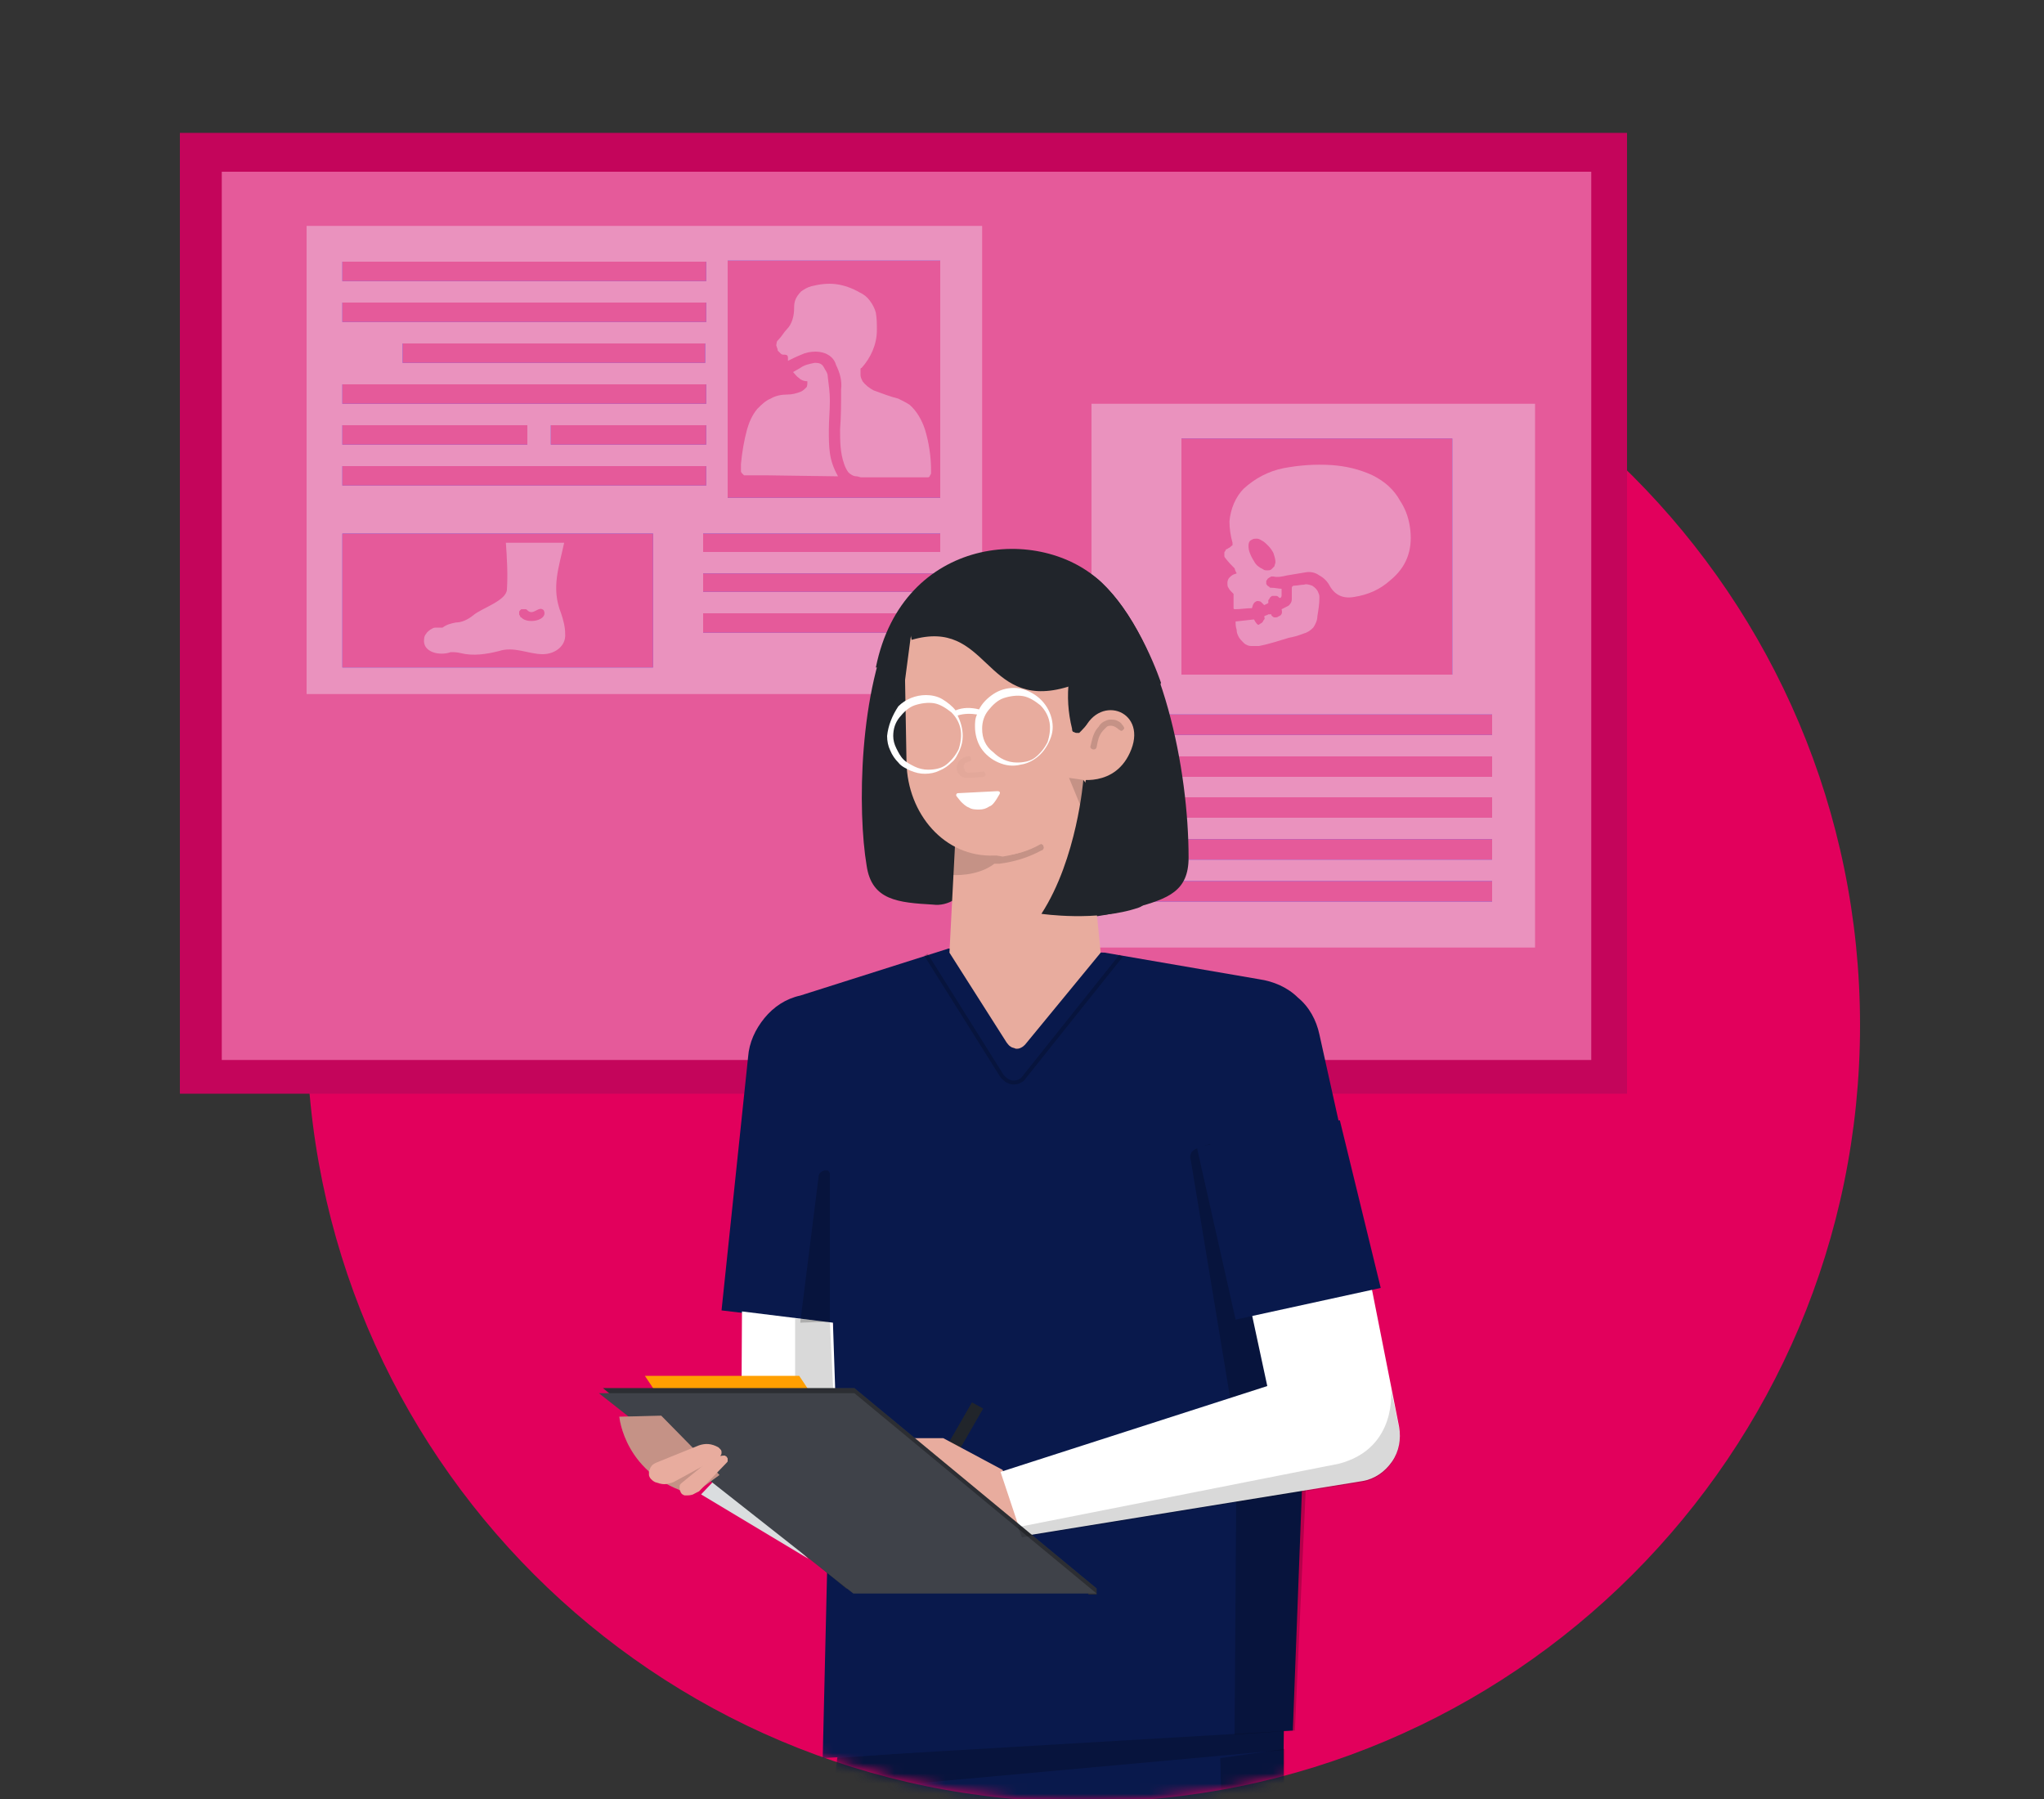<svg width="200" height="176" viewBox="0 0 200 176" fill="none" xmlns="http://www.w3.org/2000/svg">
<rect x="0" y="0" width="200" height="176" fill="#333333" stroke="none"/>
<g clip-path="url(#clip0_23_3017)">
<path d="M106 176.3C147.974 176.3 182 142.274 182 100.3C182 58.326 147.974 24.3 106 24.3C64.026 24.3 30 58.326 30 100.3C30 142.274 64.026 176.3 106 176.3Z" fill="#E2005C"/>
<mask id="mask0_23_3017" style="mask-type:alpha" maskUnits="userSpaceOnUse" x="12" y="4" width="175" height="173">
<path fill-rule="evenodd" clip-rule="evenodd" d="M187 4H12V123H33.448C43.102 153.886 71.933 176.3 106 176.3C140.067 176.3 168.899 153.886 178.552 123H187V4Z" fill="#C4C4C4"/>
</mask>
<g mask="url(#mask0_23_3017)">
<g opacity="0.1">
<g opacity="0.1">
<g opacity="0.1">
<g opacity="0.1">
<path opacity="0.1" d="M62.3 38.9H44V56H62.2V38.9H62.3Z" fill="black"/>
</g>
</g>
</g>
</g>
<path d="M159.2 13H17.6V107H159.2V13Z" fill="#C4055B"/>
<path d="M155.7 16.8H21.7V103.7H155.7V16.8Z" fill="#E55A9A"/>
<path d="M30 67.9H96.1V22.1H30V67.9Z" fill="#EA92BE"/>
<path d="M71.2 48.7H92V25.5H71.2V48.7Z" fill="#4D61FC"/>
<path d="M71.2 48.7H92V25.5H71.2V48.7Z" fill="#E55A9A"/>
<path d="M33.5 27.5H69.1V25.6H33.5V27.5Z" fill="#4D61FC"/>
<path d="M33.5 31.5H69.1V29.6H33.5V31.5Z" fill="#4D61FC"/>
<path d="M39.4 35.5H69V33.6H39.4V35.5Z" fill="#4D61FC"/>
<path d="M33.5 39.5H69.1V37.6H33.5V39.5Z" fill="#4D61FC"/>
<path d="M33.5 47.5H69.1V45.6H33.5V47.5Z" fill="#4D61FC"/>
<path d="M68.8 54H92V52.2H68.8V54Z" fill="#4D61FC"/>
<path d="M68.8 57.9H92V56.1H68.8V57.9Z" fill="#4D61FC"/>
<path d="M68.8 61.9H92V60H68.8V61.9Z" fill="#4D61FC"/>
<path d="M33.5 43.5H51.6V41.6H33.5V43.5Z" fill="#4D61FC"/>
<path d="M53.9 43.5H69.1V41.6H53.9V43.5Z" fill="#4D61FC"/>
<path d="M63.9 52.2H33.5V65.3H63.9V52.2Z" fill="#4D61FC"/>
<path d="M63.9 52.2H33.5V65.3H63.9V52.2Z" fill="#E55A9A"/>
<path d="M33.5 27.5H69.1V25.6H33.5V27.5Z" fill="#E55A9A"/>
<path d="M33.5 31.5H69.1V29.6H33.5V31.5Z" fill="#E55A9A"/>
<path d="M39.4 35.5H69V33.6H39.4V35.5Z" fill="#E55A9A"/>
<path d="M33.5 39.5H69.1V37.6H33.5V39.5Z" fill="#E55A9A"/>
<path d="M33.5 47.5H69.1V45.6H33.5V47.5Z" fill="#E55A9A"/>
<path d="M68.8 54H92V52.2H68.8V54Z" fill="#E55A9A"/>
<path d="M68.8 57.9H92V56.1H68.8V57.9Z" fill="#E55A9A"/>
<path d="M68.8 61.9H92V60H68.8V61.9Z" fill="#E55A9A"/>
<path d="M33.5 43.5H51.6V41.6H33.5V43.5Z" fill="#E55A9A"/>
<path d="M53.9 43.5H69.1V41.6H53.9V43.5Z" fill="#E55A9A"/>
<path d="M77.1 35.3C77.5 35.1 77.9 34.9 78.4 34.7C78.8 34.5 79.3 34.4 79.8 34.4C80.2 34.4 80.7 34.5 81 34.7C81.4 34.9 81.7 35.3 81.8 35.7C82.2 36.5 82.4 37.3 82.3 38.1C82.3 39.4 82.3 40.7 82.2 42C82.2 43.1 82.2 44.3 82.6 45.4C82.7 45.7 82.8 45.9 83 46.2C83.2 46.4 83.5 46.6 83.8 46.6C84 46.6 84.1 46.7 84.3 46.7C86.4 46.7 88.4 46.7 90.5 46.7C90.6 46.7 90.7 46.7 90.8 46.7C90.9 46.7 91 46.6 91 46.5C91.1 46.4 91.1 46.3 91.1 46.3C91.1 46.2 91.1 46.1 91.1 46C91.1 44.7 90.9 43.3 90.5 42C90.2 41.1 89.7 40.2 89 39.6C88.7 39.4 88.3 39.2 87.9 39C87.1 38.8 86.3 38.5 85.5 38.2C85.1 38 84.7 37.7 84.4 37.3C84.3 37.1 84.2 36.9 84.2 36.7C84.2 36.5 84.2 36.3 84.2 36.1C84.2 36 84.3 36 84.3 36C85.2 35 85.8 33.7 85.8 32.3C85.8 31.7 85.8 31.2 85.7 30.6C85.6 30.2 85.4 29.8 85.1 29.4C84.8 29 84.5 28.8 84.1 28.6C83.4 28.2 82.6 27.9 81.8 27.8C81 27.7 80.2 27.8 79.4 28C79 28.1 78.7 28.3 78.4 28.5C78.1 28.8 77.9 29.1 77.8 29.4C77.7 29.7 77.7 30 77.7 30.2C77.7 30.9 77.5 31.7 77 32.2C76.7 32.5 76.5 32.9 76.2 33.2C76.1 33.3 76 33.4 76 33.5C76 33.6 75.9 33.8 76 33.9C76 34 76.1 34.1 76.1 34.3C76.2 34.4 76.3 34.5 76.4 34.6C76.5 34.7 76.6 34.7 76.8 34.7C77 34.7 77.1 34.8 77.1 35C77.1 35.1 77.1 35.2 77.1 35.3Z" fill="#EA92BE"/>
<path d="M82 46.6C81.6 45.9 81.3 45.1 81.2 44.3C81.1 43.6 81.1 42.8 81.1 42.1C81.1 41.1 81.2 40.2 81.2 39.2C81.2 38.4 81.1 37.7 81 36.9C81 36.6 80.9 36.4 80.7 36.1C80.6 35.9 80.5 35.7 80.3 35.6C80.1 35.5 79.9 35.5 79.7 35.5C79.2 35.6 78.7 35.7 78.3 36C78.1 36.1 77.8 36.3 77.6 36.4C77.8 36.6 77.9 36.8 78.2 37C78.4 37.2 78.7 37.3 79 37.3C79 37.5 79 37.8 78.9 37.9C78.8 38 78.6 38.2 78.4 38.3C77.9 38.5 77.5 38.6 77 38.6C76.5 38.6 75.9 38.7 75.4 39C74.9 39.2 74.5 39.6 74.1 40C73.6 40.6 73.3 41.3 73.1 42C72.8 43.1 72.6 44.3 72.5 45.4C72.5 45.5 72.5 45.6 72.5 45.8C72.5 45.9 72.5 46 72.5 46.1C72.5 46.2 72.6 46.3 72.6 46.3C72.7 46.4 72.7 46.4 72.8 46.5C72.9 46.5 73 46.5 73.1 46.5C73.7 46.5 74.3 46.5 74.9 46.5L82 46.6Z" fill="#EA92BE"/>
<path d="M44.1 63.8C44.4 63.8 44.7 63.8 45.1 63.9C46.3 64.2 47.6 64 48.8 63.7C50.3 63.2 51.7 64 53.1 64C54.3 64 55.4 63.2 55.3 62C55.3 61.3 55.1 60.6 54.9 60C53.9 57.5 54.7 55.5 55.2 53.1H49.5C49.6 54.6 49.7 56.1 49.6 57.7C49.5 58.8 47.1 59.5 46.3 60.2C45.8 60.6 45.2 60.9 44.6 60.9C44.1 61 43.7 61.1 43.3 61.4C43.2 61.4 43.2 61.4 43.1 61.4C42.9 61.4 42.8 61.4 42.6 61.4C42.4 61.4 42.3 61.5 42.1 61.6C42 61.7 41.8 61.8 41.7 62C41.6 62.1 41.5 62.3 41.5 62.5C41.3 63.8 43 64.2 44.1 63.8ZM51.6 59.7C52.2 60.3 52.7 59.2 53.2 59.7C53.7 60.7 51.6 61.1 51 60.4C50.9 60.4 50.9 60.3 50.9 60.3C50.9 60.2 50.8 60.2 50.8 60.1C50.8 60 50.8 60 50.8 59.9C50.8 59.8 50.8 59.8 50.9 59.7L51 59.6C51.1 59.6 51.1 59.6 51.2 59.6C51.3 59.6 51.3 59.6 51.4 59.6C51.5 59.6 51.5 59.6 51.6 59.7Z" fill="#EA92BE"/>
<path d="M106.8 92.7H150.2V39.5H106.8V92.7V92.7Z" fill="#EA92BE"/>
<path d="M115.6 66H142.1V42.9H115.6V66Z" fill="#4D61FC"/>
<path d="M115.6 66H142.1V42.9H115.6V66Z" fill="#E55A9A"/>
<path d="M121 56.1L120.7 56.2C120.5 56.3 120.4 56.4 120.3 56.5C120.2 56.6 120.1 56.8 120.1 57C120.1 57.2 120.1 57.4 120.2 57.5C120.3 57.7 120.4 57.8 120.5 57.9C120.6 58 120.6 58 120.7 58.1C120.7 58.2 120.7 58.3 120.7 58.4C120.7 58.8 120.7 59.1 120.7 59.5C120.7 59.5 120.7 59.6 120.8 59.6C120.8 59.6 120.8 59.6 120.9 59.6C121.4 59.6 121.9 59.5 122.5 59.5C122.6 59.1 122.7 58.9 123 58.8C123.1 58.8 123.3 58.8 123.4 58.9C123.5 59 123.6 59.1 123.7 59.2L123.9 59.1L124.1 59C124.1 58.9 124.1 58.9 124.1 58.8C124.1 58.7 124.1 58.7 124.2 58.6C124.2 58.5 124.3 58.5 124.3 58.4C124.4 58.4 124.4 58.3 124.5 58.3C124.6 58.3 124.8 58.3 124.9 58.3C125 58.3 125.1 58.4 125.2 58.5C125.4 58.5 125.4 58.3 125.4 58.2C125.4 58 125.4 57.8 125.4 57.6C125.1 57.6 124.8 57.5 124.4 57.5C124.3 57.5 124.2 57.5 124.2 57.4C124.1 57.4 124.1 57.3 124 57.3C124 57.2 123.9 57.2 123.9 57.1C123.9 57 123.9 56.9 123.9 56.9C123.9 56.8 123.9 56.8 124 56.7C124 56.6 124.1 56.6 124.2 56.5C124.3 56.5 124.3 56.4 124.4 56.4C124.5 56.4 124.6 56.4 124.6 56.4C125 56.5 125.5 56.4 125.9 56.3C126.5 56.2 127.1 56.1 127.7 56C128.2 55.9 128.7 56 129.1 56.3C129.5 56.5 129.9 56.9 130.1 57.3C130.6 58.2 131.4 58.6 132.5 58.4C133.8 58.2 135 57.7 136 56.8C137.6 55.5 138.2 53.9 138 51.9C137.9 50.9 137.6 49.9 137 49C136.4 47.9 135.5 47.1 134.3 46.5C133 45.9 131.7 45.6 130.3 45.5C128.7 45.4 127.2 45.5 125.6 45.8C124.1 46.1 122.8 46.8 121.7 47.8C120.9 48.6 120.4 49.8 120.3 51C120.3 51.7 120.4 52.4 120.6 53.1V53.2V53.3C120.6 53.3 120.6 53.4 120.5 53.4L120.4 53.5C120.3 53.6 120.2 53.6 120.1 53.7C120 53.7 119.9 53.8 119.9 53.9C119.8 54 119.8 54 119.8 54.1C119.8 54.2 119.8 54.3 119.8 54.4C119.8 54.5 119.9 54.6 119.9 54.6C120.2 55 120.5 55.3 120.8 55.6C120.9 56 121 56 121 56.1ZM122.5 52.8C122.6 52.7 122.8 52.7 123 52.7C123.2 52.7 123.3 52.8 123.5 52.9C123.7 53 123.9 53.2 124.1 53.4C124.3 53.6 124.5 53.9 124.6 54.1C124.7 54.4 124.8 54.7 124.8 55C124.8 55.1 124.7 55.3 124.7 55.4C124.6 55.5 124.5 55.6 124.4 55.7C124.3 55.8 124.1 55.8 124 55.8C123.9 55.8 123.7 55.8 123.6 55.7C123.2 55.5 122.9 55.3 122.7 54.9C122.5 54.6 122.3 54.2 122.2 53.8C122.1 53.2 122.2 52.9 122.5 52.8Z" fill="#EA92BE"/>
<path d="M122.7 60.6L120.9 60.8C120.9 61.1 120.9 61.3 121 61.6C121 61.9 121.1 62.1 121.2 62.3C121.3 62.5 121.5 62.7 121.7 62.9C121.9 63.1 122.2 63.2 122.4 63.2C122.7 63.2 122.9 63.2 123.2 63.2C124.2 63 125.1 62.7 126.1 62.4C126.6 62.3 127 62.2 127.5 62C127.9 61.9 128.2 61.7 128.5 61.4C128.7 61.1 128.9 60.7 128.9 60.3C129 59.7 129.1 59.1 129.1 58.5C129.1 58.3 129.1 58.2 129 58C128.9 57.7 128.7 57.5 128.4 57.3C128.1 57.2 127.8 57.1 127.6 57.2C127.3 57.2 126.9 57.3 126.6 57.3C126.5 57.3 126.4 57.4 126.4 57.5C126.4 57.9 126.4 58.3 126.4 58.6C126.4 58.7 126.4 58.8 126.3 59C126.2 59.1 126.2 59.2 126 59.3C125.8 59.4 125.6 59.5 125.4 59.6C125.5 60 125.4 60.2 125.1 60.3C125 60.4 124.9 60.4 124.7 60.4C124.6 60.4 124.5 60.3 124.4 60.2C124.4 60.2 124.4 60.2 124.4 60.1C124.4 60.1 124.4 60.1 124.3 60.1C124.3 60.1 124.3 60.1 124.2 60.1H124.1C124 60.2 123.8 60.2 123.7 60.3C123.7 60.4 123.8 60.5 123.7 60.6C123.6 60.7 123.6 60.8 123.5 60.9C123.4 61 123.3 61 123.2 61.1C123.1 61.2 122.9 61 122.7 60.6Z" fill="#EA92BE"/>
<path d="M110.9 71.9H146V69.9H110.9V71.9Z" fill="#4D61FC"/>
<path d="M110.9 76H146V74H110.9V76Z" fill="#4D61FC"/>
<path d="M110.9 80H146V78H110.9V80Z" fill="#4D61FC"/>
<path d="M110.9 84.1H146V82.1H110.9V84.1Z" fill="#4D61FC"/>
<path d="M110.9 88.2H146V86.2H110.9V88.2Z" fill="#4D61FC"/>
<path d="M110.9 71.9H146V69.9H110.9V71.9Z" fill="#E55A9A"/>
<path d="M110.9 76H146V74H110.9V76Z" fill="#E55A9A"/>
<path d="M110.9 80H146V78H110.9V80Z" fill="#E55A9A"/>
<path d="M110.9 84.1H146V82.1H110.9V84.1Z" fill="#E55A9A"/>
<path d="M110.9 88.2H146V86.2H110.9V88.2Z" fill="#E55A9A"/>
<path d="M82.1 170.5L75 232.1L84.6 297.3H98.8L93.8 232.1L104.9 190.7L103.4 169.2L82.1 170.5Z" fill="#09194C"/>
<path d="M125.6 167.9V297.3H111.9L99.6 169.3L125.6 167.9Z" fill="#09194C"/>
<path opacity="0.2" d="M81.6 175.2L125.6 171.2L125.7 168.8L81.9 172L81.6 175.2Z" fill="black"/>
<path d="M108.1 93.2L92.8 92.8L78.3 97.4C76.9 97.7 75.7 98.5 74.8 99.6C73.9 100.7 73.3 102 73.2 103.4L70.6 128.2L81.5 129.5L80.5 172L126.5 169.3L128.1 127.1L134.6 126L129.1 101.2C128.8 99.8 128.1 98.5 127 97.6C126 96.6 124.6 96 123.2 95.8L108.1 93.2Z" fill="#09194C"/>
<path d="M93.4 88C92.8 88.4 92 88.6 91.3 88.5C87.9 88.3 85.3 88.1 84.8 84.7C83.9 79.4 84 67.5 87.6 60.4C90.6 61.6 91.1 62.2 91.1 62.2C91.1 62.2 95.3 60.5 95.3 60.4C95.3 60.5 98.9 83.7 93.4 88Z" fill="#21252B"/>
<path d="M103.5 83.6L103.2 55C104.6 54.6 107.1 56.3 107.8 57C113.8 62.7 116.3 75.3 116.3 83.9C116.3 87.2 114.3 87.9 111.1 88.8C107.9 89.7 104.2 90.4 102.6 88.9C102 88.2 103.5 83.6 103.5 83.6Z" fill="#21252B"/>
<path d="M107.7 93.2L106 76.2L93.5 81.6L92.9 93.2L98.5 102C98.6 102.1 98.7 102.3 98.9 102.4C99 102.5 99.2 102.5 99.4 102.6C99.6 102.6 99.7 102.6 99.9 102.5C100.1 102.4 100.2 102.3 100.3 102.2L107.7 93.2Z" fill="#E8AC9E"/>
<path opacity="0.15" d="M93.2 85.6L93.4 82.8L98.1 83.8C99.4 83.6 100.6 83.2 101.7 82.6C101.8 82.6 101.9 82.5 101.9 82.6C102 82.6 102.1 82.7 102.1 82.8C102.1 82.9 102.2 83 102.1 83C102.1 83.1 102 83.2 101.9 83.2C100.6 83.9 99.3 84.3 97.8 84.5C97.6 84.5 97.4 84.5 97.3 84.5C95.6 85.8 93.2 85.6 93.2 85.6Z" fill="black"/>
<path d="M96.2 137.8L95.1 137.2L88.6 148.5L89.7 149.1L96.2 137.8Z" fill="#21252B"/>
<path d="M97.3 83.7H97.9C102.6 83.6 106.5 79.3 106.4 74.5L106.2 62.3C106.2 61.5 105.9 60.8 105.3 60.3C104.7 59.8 104 59.5 103.3 59.5L92.1 59.6C91.6 59.6 91.1 59.7 90.7 59.9C90.3 60.1 89.8 60.4 89.5 60.7C89.2 61.1 88.9 61.5 88.7 61.9C88.5 62.4 88.4 62.8 88.5 63.3L88.7 74.6C88.8 79.6 92.4 83.9 97.3 83.7Z" fill="#E8AC9E"/>
<path d="M97.8 77.7L97.5 78.2C97.3 78.5 97.1 78.8 96.8 78.9C96.5 79.1 96.2 79.2 95.8 79.2C95.5 79.2 95.1 79.2 94.8 79C94.5 78.9 94.2 78.6 94 78.4L93.6 77.9C93.5 77.8 93.6 77.6 93.7 77.6L97.6 77.4C97.8 77.4 97.9 77.5 97.8 77.7Z" fill="white"/>
<g opacity="0.15">
<path opacity="0.15" d="M95 76.1L96.2 76C96.3 76 96.5 75.9 96.4 75.7C96.4 75.6 96.3 75.4 96.1 75.5L94.9 75.6C94.8 75.6 94.8 75.6 94.7 75.6C94.6 75.6 94.6 75.5 94.5 75.5C94.4 75.5 94.4 75.4 94.4 75.3C94.4 75.2 94.3 75.2 94.3 75.1C94.3 75 94.3 75 94.3 74.9C94.3 74.8 94.4 74.8 94.4 74.7C94.4 74.6 94.5 74.6 94.6 74.6C94.7 74.6 94.7 74.5 94.8 74.5C94.9 74.5 95.1 74.4 95 74.2C95 74.1 94.9 73.9 94.7 74C94.4 74 94.1 74.2 93.9 74.4C93.7 74.6 93.6 74.9 93.6 75.2C93.6 75.3 93.7 75.5 93.7 75.6C93.8 75.7 93.9 75.8 94 75.9C94.1 76 94.2 76 94.4 76.1C94.7 76.1 94.9 76.1 95 76.1Z" fill="black"/>
</g>
<path d="M98.1 143.8L92.3 140.7H87.9L101.1 151L98.1 143.8Z" fill="#E8AC9E"/>
<path d="M86.2 65.3H85.7C88.3 52.4 101.9 51.2 107.9 57.1C111.6 60.7 113.6 66.8 113.6 66.8C112.7 69.2 109.9 71.4 109.1 73.1C108.8 73.9 107.6 70.6 107 70.2C106.9 70.2 106.3 71 105.8 71.5C105.7 71.6 105.7 71.6 105.6 71.7C105.5 71.7 105.4 71.7 105.3 71.7C105.2 71.7 105.1 71.6 105 71.6C104.9 71.5 104.9 71.4 104.9 71.3C104.5 69.7 104.4 68.1 104.6 66.5L104.8 65.1C101.7 64.4 92.2 61.7 90.1 61.2C89.6 61.1 89.2 61.9 89.1 62.4L88.1 70L86.7 66.3L86.2 65.3Z" fill="#21252B"/>
<path d="M105.2 76.2C105.2 76.2 109.2 77.2 110.7 73.3C112.2 69.4 107.3 67.8 105.9 71.8L104.7 76.2H105.2Z" fill="#E8AC9E"/>
<path opacity="0.15" d="M109.8 70.9C109.7 70.7 109.5 70.6 109.3 70.5C109.1 70.4 108.9 70.4 108.6 70.4C108.4 70.4 108.2 70.5 108 70.6C107.8 70.7 107.6 70.9 107.5 71.1C107.1 71.5 106.9 72.1 106.8 72.6L106.7 73C106.6 73.3 107.2 73.5 107.3 73.1L107.4 72.6C107.5 72.1 107.7 71.7 108 71.4C108.1 71.3 108.2 71.2 108.3 71.1C108.4 71 108.6 71 108.7 71C109 71 109.3 71.2 109.5 71.4C109.6 71.4 109.6 71.5 109.7 71.5C109.8 71.5 109.8 71.5 109.9 71.4C110 71.3 110 71.3 110 71.2C109.9 71 109.9 71 109.8 70.9Z" fill="black"/>
<path d="M68.6 146.2L79.1 152.5L70.4 144.3L68.6 146.2Z" fill="#DADDDF"/>
<path d="M86.8 72C86.8 72.5 86.9 73 87.1 73.4C87.3 73.9 87.6 74.3 87.9 74.6C88.2 75 88.7 75.2 89.1 75.4C89.6 75.6 90 75.7 90.5 75.7C91 75.7 91.5 75.6 91.9 75.4C92.4 75.2 92.8 74.9 93.1 74.6C93.5 74.3 93.7 73.8 93.9 73.4C94.1 72.9 94.2 72.5 94.2 72C94.2 71.3 94 70.6 93.7 70C94.3 69.8 95 69.8 95.6 69.9C95.4 70.3 95.4 70.7 95.4 71.1C95.4 71.8 95.6 72.6 96 73.2C96.4 73.8 97 74.3 97.7 74.6C98.4 74.9 99.1 75 99.9 74.8C100.6 74.7 101.3 74.3 101.8 73.8C102.3 73.3 102.7 72.6 102.9 71.9C103.1 71.2 103 70.4 102.7 69.7C102.4 69 101.9 68.4 101.3 68C100.7 67.6 100 67.3 99.2 67.3C98.5 67.3 97.8 67.5 97.2 67.9C96.6 68.3 96.1 68.8 95.8 69.4C95 69.2 94.2 69.2 93.5 69.5C93.2 69.1 92.7 68.7 92.2 68.4C91.7 68.1 91.1 68 90.6 68C89.6 68 88.6 68.4 87.9 69.1C87.3 70 86.9 71 86.8 72ZM96.1 71.3C96.1 70.6 96.3 70 96.7 69.5C97.1 69 97.6 68.5 98.2 68.3C98.8 68.1 99.5 68 100.1 68.1C100.7 68.2 101.3 68.6 101.8 69C102.3 69.5 102.6 70.1 102.7 70.7C102.8 71.3 102.7 72 102.5 72.6C102.2 73.2 101.8 73.7 101.3 74.1C100.8 74.5 100.1 74.6 99.5 74.6C98.6 74.6 97.8 74.2 97.2 73.6C96.4 73 96.1 72.2 96.1 71.3ZM87.4 72C87.4 71.3 87.6 70.7 88 70.2C88.4 69.7 88.9 69.2 89.5 69C90.1 68.8 90.8 68.7 91.4 68.8C92 68.9 92.6 69.3 93.1 69.7C93.6 70.2 93.9 70.8 94 71.4C94.1 72 94 72.7 93.8 73.3C93.5 73.9 93.1 74.4 92.6 74.8C92.1 75.2 91.4 75.3 90.8 75.3C90.4 75.3 89.9 75.2 89.5 75C89.1 74.8 88.7 74.6 88.4 74.3C88.1 74 87.9 73.6 87.7 73.2C87.5 72.8 87.4 72.4 87.4 72Z" fill="white"/>
<path opacity="0.15" d="M106 76.3L104.6 76.1L106 79.5V76.3Z" fill="black"/>
<path d="M89.2 62.6C96.7 60.4 96.3 69.4 104.1 67.3C111.4 65.4 104 58.5 104 58.5L97.4 58.1L88.7 59.8L89.2 62.6Z" fill="#21252B"/>
<path d="M106 76.3C106 76.3 105.4 84 101.9 89.4C101.9 89.4 107.3 90.2 111.4 88.8C115 87.6 106 76.3 106 76.3Z" fill="#21252B"/>
<path opacity="0.2" d="M128.1 138.2L118.4 111.9L117.2 112.3C117 112.4 116.8 112.5 116.6 112.7C116.5 112.9 116.4 113.2 116.5 113.4L121 140.6L120.8 169.7L126.7 169.3L128.1 138.2Z" fill="black"/>
<path d="M133.4 121.9L136.9 139.6C137.1 140.8 136.9 142 136.2 143C135.5 144 134.5 144.7 133.3 144.9L100 150.3L97.9 144L124 135.6L121.7 124.9L133.4 121.9Z" fill="white"/>
<path d="M82.1 147.1L81.5 129.4L72.6 128.3L72.5 146.5" fill="white"/>
<path opacity="0.15" d="M77.8 129V145.4L82 145.5L81.2 129.3L77.8 129Z" fill="black"/>
<path d="M117.1 112.2L120.9 129.1L135.1 126L131.1 109.6L117.1 112.2Z" fill="#09194C"/>
<path d="M64.3 136.4L63.1 134.6H78.2L79.4 136.4H64.3Z" fill="#FF9F00"/>
<path d="M107.3 155.4H82.8L59 135.8H83.6L107.3 155.4Z" fill="#3F4249"/>
<path opacity="0.3" d="M107.3 155.4H82.8L59 135.8H83.6L107.3 155.4Z" fill="black"/>
<path d="M107.3 155.4H106.5V156H107.3V155.4Z" fill="#3F4249"/>
<path opacity="0.3" d="M107.3 155.4H106.5V156H107.3V155.4Z" fill="black"/>
<path d="M107.3 155.9H83.5L58.6 136.3H83.6L107.3 155.9Z" fill="#3F4249"/>
<path opacity="0.2" d="M81.2 129.3V115C81.2 114.9 81.2 114.8 81.2 114.8C81.2 114.7 81.1 114.7 81.1 114.6C81 114.5 81 114.5 80.9 114.5C80.8 114.5 80.7 114.5 80.7 114.5C80.6 114.5 80.4 114.6 80.3 114.7C80.2 114.8 80.1 114.9 80.1 115.1L78.3 129.4L81.2 129.3Z" fill="black"/>
<path d="M60.6 138.6C60.6 138.6 61.1 144.4 67.8 146.2L70.4 144.3L64.7 138.5L60.6 138.6Z" fill="#E8AC9E"/>
<path opacity="0.15" d="M60.6 138.6C60.6 138.6 61.1 144.4 67.8 146.2L70.4 144.3L64.7 138.5L60.6 138.6Z" fill="black"/>
<path d="M68.4 141.4L64.2 143.1C64 143.2 63.8 143.3 63.7 143.5C63.6 143.6 63.6 143.8 63.5 143.9C63.5 144 63.5 144.2 63.5 144.3C63.5 144.4 63.6 144.6 63.7 144.7C63.8 144.8 63.9 144.9 64.1 145C64.4 145.1 64.7 145.2 65 145.2C65.3 145.2 65.6 145.1 65.9 145L70.3 142.6C70.4 142.6 70.5 142.5 70.5 142.4C70.6 142.3 70.6 142.2 70.6 142.1C70.6 142 70.6 141.9 70.5 141.8C70.4 141.7 70.4 141.7 70.3 141.6C69.6 141.2 69 141.2 68.4 141.4Z" fill="#E8AC9E"/>
<path d="M69.5 142.8L66.8 145C66.7 145.1 66.5 145.2 66.5 145.4C66.5 145.5 66.5 145.6 66.5 145.7C66.5 145.8 66.6 145.9 66.6 146C66.7 146.1 66.7 146.2 66.8 146.2C66.9 146.3 67 146.3 67.1 146.3C67.3 146.3 67.6 146.3 67.8 146.2C68 146.1 68.2 146 68.4 145.9L71.1 143.1C71.2 143 71.2 143 71.2 142.9C71.2 142.8 71.2 142.7 71.2 142.7C71.2 142.6 71.1 142.6 71.1 142.5C71 142.5 71 142.4 70.9 142.4C70.4 142.4 69.9 142.6 69.5 142.8Z" fill="#E8AC9E"/>
<path opacity="0.15" d="M100 150.4L133.3 145C134.5 144.8 135.5 144.1 136.2 143.1C136.9 142.1 137.1 140.9 136.9 139.7L136.1 135.9C136.1 135.9 136.8 141.7 131 143.2L99.6 149.4L100 150.4Z" fill="black"/>
<path opacity="0.2" d="M119.4 172L122.8 297.2H125.7V171.1L119.4 172Z" fill="black"/>
<path opacity="0.2" d="M90.6 93.4L98 105.2C98.1 105.4 98.3 105.5 98.5 105.7C98.7 105.8 98.9 105.9 99.1 105.9C99.3 105.9 99.5 105.9 99.7 105.8C99.9 105.7 100.1 105.6 100.2 105.4L109.7 93.5" stroke="black" stroke-width="0.383" stroke-miterlimit="10"/>
</g>
</g>
<defs>
<clipPath id="clip0_23_3017">
<rect width="200" height="176" fill="white"/>
</clipPath>
</defs>
</svg>
